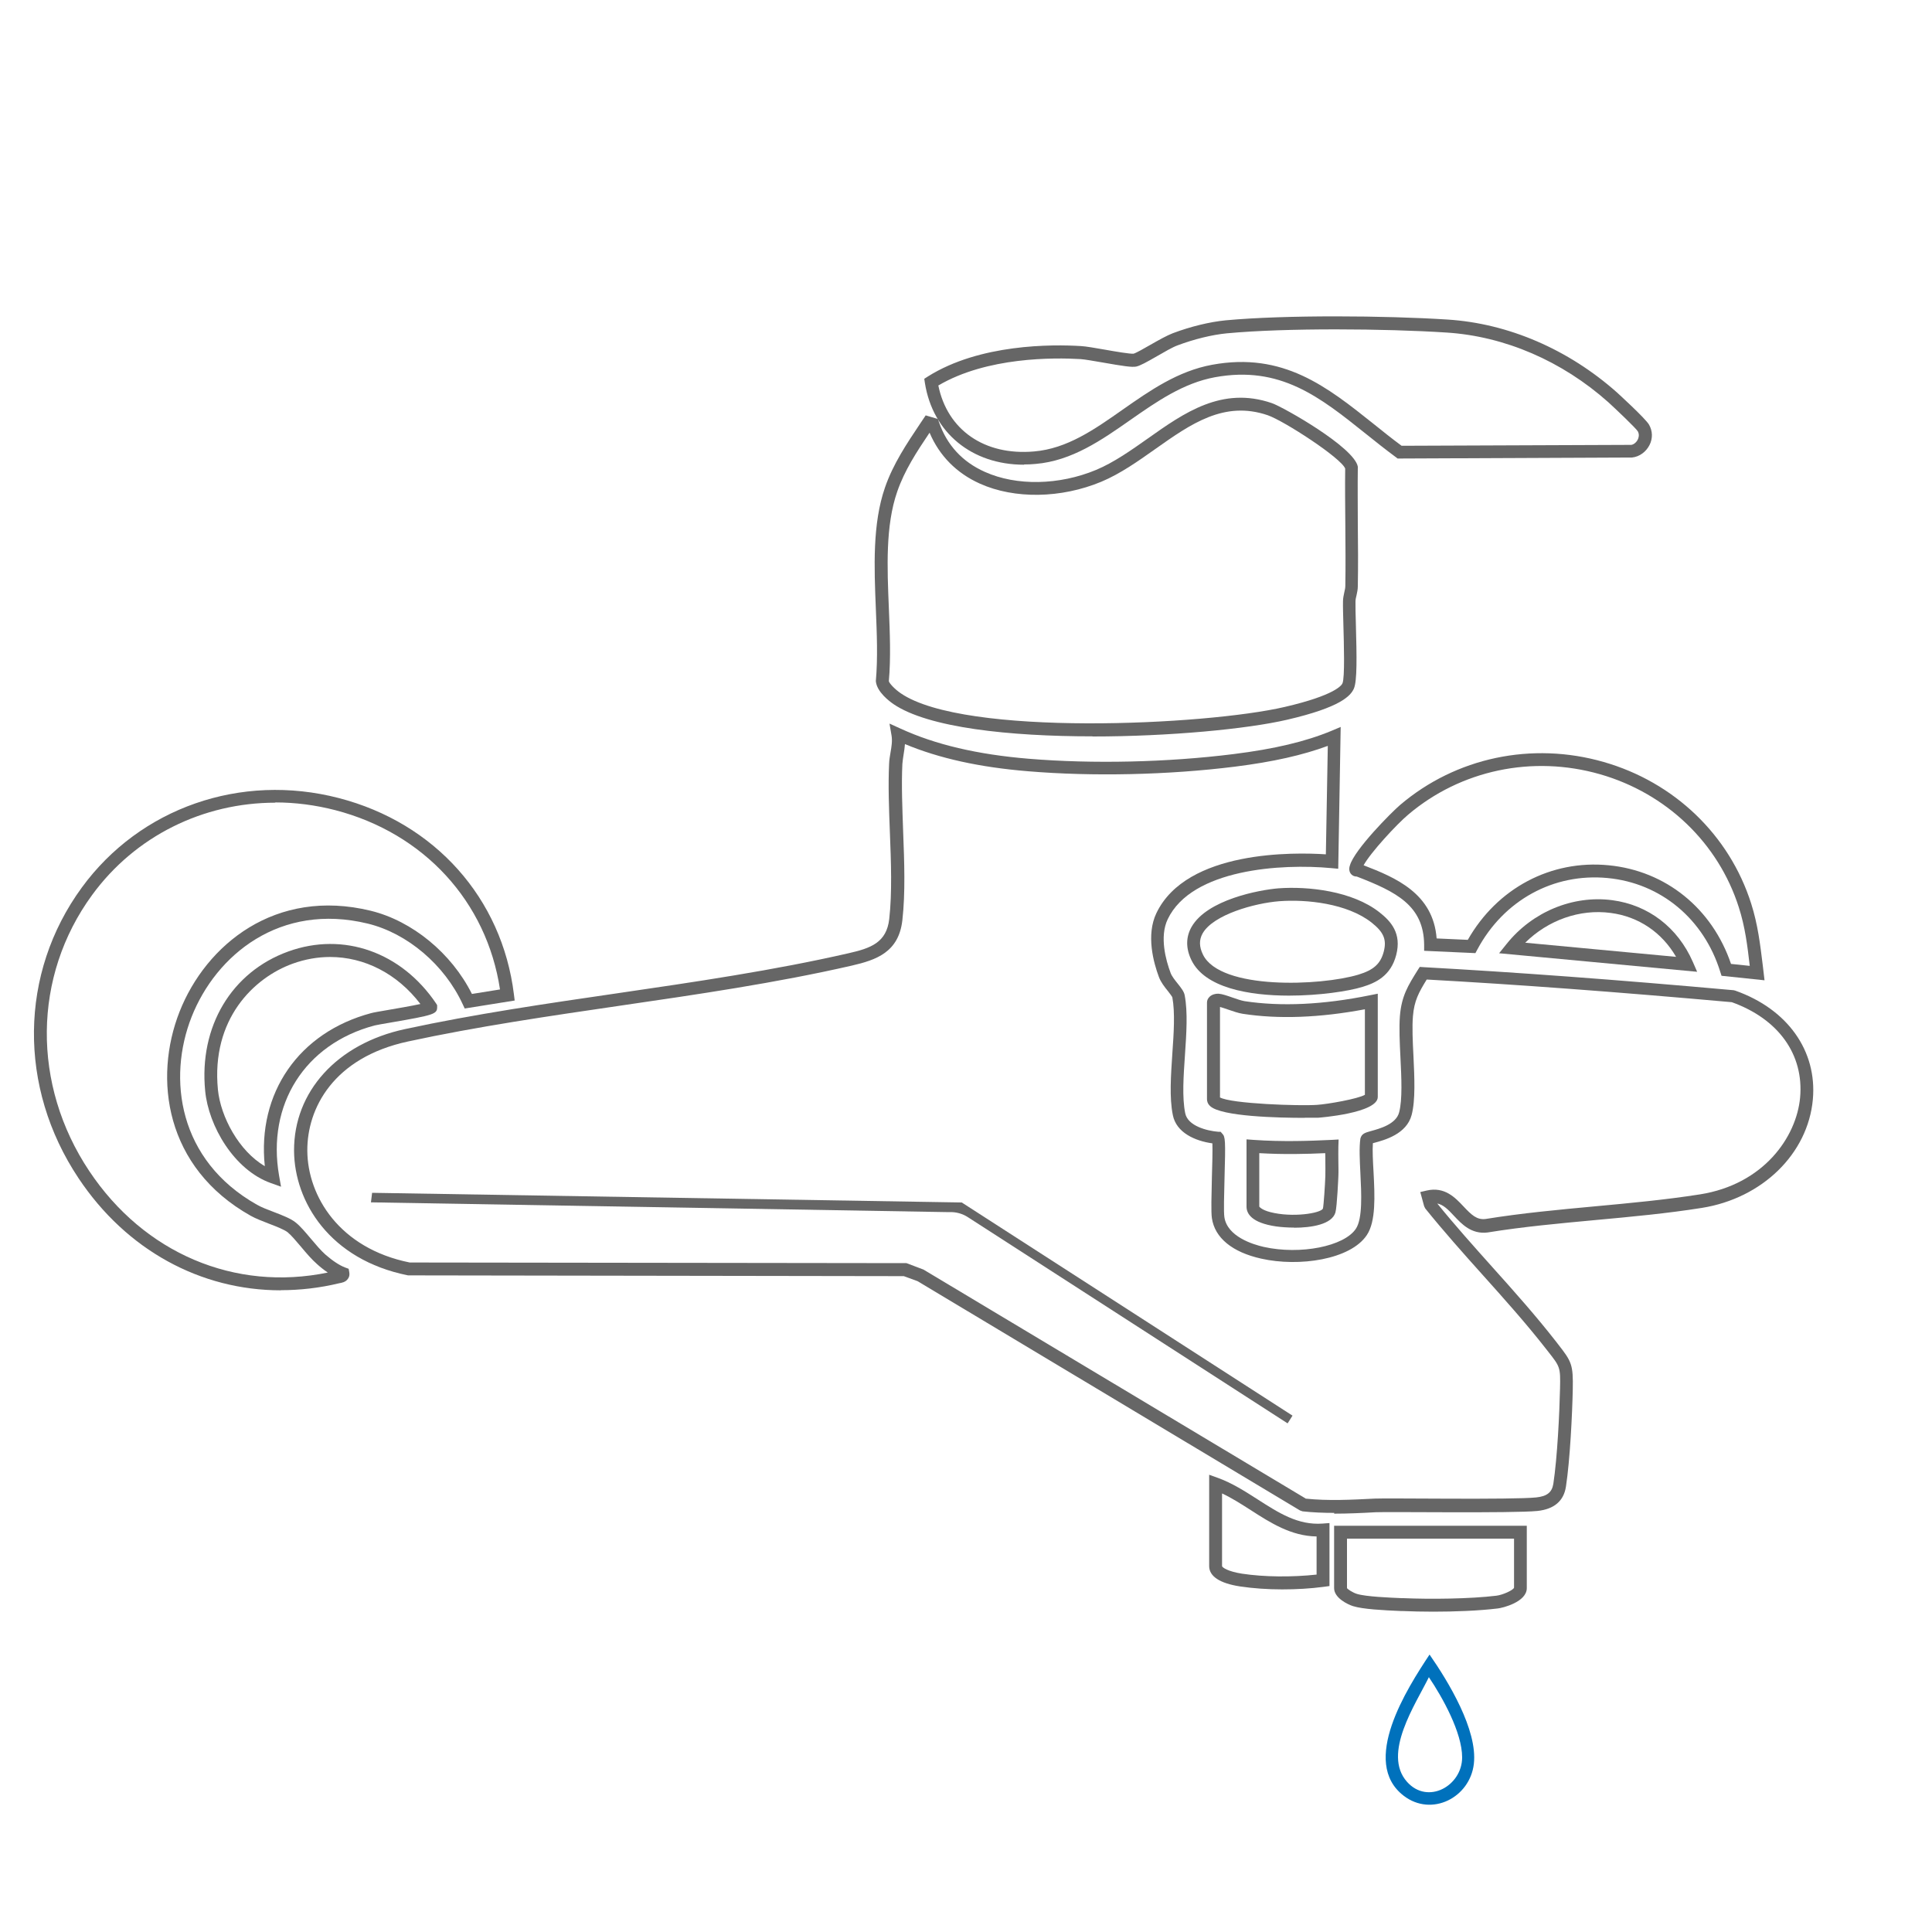 <?xml version="1.0" encoding="UTF-8"?>
<svg id="Layer_1" data-name="Layer 1" xmlns="http://www.w3.org/2000/svg" viewBox="0 0 150 150">
  <defs>
    <style>
      .cls-1 {
        fill: #0071bc;
      }

      .cls-2 {
        fill: #666;
      }
    </style>
  </defs>
  <path class="cls-2" d="M103.59,117.46c-.82,0-1.65-.03-2.46-.12l-.2-.07-29.69-17.8-1.07-.39-38.49-.06c-6.1-1.22-8.82-5.73-8.85-9.66-.03-4.61,3.35-8.33,8.61-9.46,5.4-1.17,11.06-1.99,16.54-2.79,5.95-.87,12.1-1.77,17.9-3.1,1.72-.39,2.95-.82,3.16-2.66.23-2.04.14-4.43.05-6.73-.07-1.79-.14-3.65-.06-5.33.01-.29.06-.58.11-.87.08-.46.15-.89.08-1.31l-.16-.93.86.39c2.7,1.24,5.96,2.01,9.96,2.34,4.97.41,10.75.28,15.87-.36,3.21-.4,5.63-.98,7.63-1.81l.71-.3-.19,11.01-.54-.05c-3.83-.36-10.83.05-12.7,3.97-.65,1.36-.14,3.2.23,4.18.1.26.34.56.55.82.26.33.49.61.54.91.25,1.31.13,3,.02,4.63-.11,1.62-.23,3.29.02,4.52.2,1,1.71,1.37,2.56,1.44h.19s.13.15.13.15c.23.24.26.47.17,3.52-.03,1.2-.07,2.56-.01,2.95.22,1.52,2.22,2.13,3.06,2.32,2.83.63,6.24-.04,7.15-1.41.53-.79.43-2.74.35-4.32-.05-1.02-.1-1.98,0-2.68.1-.39.38-.46.8-.58.69-.19,1.97-.53,2.21-1.46.26-1,.18-2.66.1-4.27-.06-1.19-.11-2.32-.04-3.22.13-1.55.63-2.35,1.38-3.55l.16-.25.29.02c7.19.4,14.84.96,24.08,1.79l.12.03c4.06,1.43,6.37,4.67,6.03,8.45-.38,4.21-3.92,7.67-8.61,8.42-2.7.43-5.5.69-8.22.94-2.79.26-5.67.52-8.43.97-1.25.15-2-.65-2.6-1.29-.47-.51-.84-.87-1.3-.96,1.36,1.68,2.84,3.33,4.27,4.93,1.67,1.86,3.39,3.79,4.95,5.79l.17.22c1.04,1.33,1.17,1.57,1.13,3.5-.04,1.89-.21,5.46-.53,7.54-.17,1.12-.92,1.75-2.21,1.89-1.88.19-11.63.05-12.58.1-1.05.06-2.13.11-3.21.11ZM101.34,116.35c1.78.19,3.62.09,5.4,0,.96-.05,10.71.1,12.53-.09.84-.09,1.22-.39,1.33-1.05.31-2.03.48-5.54.52-7.41.04-1.65,0-1.69-.92-2.86l-.18-.23c-1.54-1.97-3.25-3.88-4.91-5.73-1.49-1.66-3.03-3.39-4.45-5.15l-.09-.18-.3-1.1.51-.12c1.38-.31,2.19.54,2.84,1.23.62.66,1.04,1.07,1.73.98,2.77-.45,5.67-.72,8.48-.98,2.7-.25,5.49-.51,8.16-.93,4.94-.78,7.49-4.45,7.77-7.52.3-3.34-1.68-6.1-5.3-7.4-9.08-.81-16.62-1.37-23.69-1.76-.62,1.01-.97,1.64-1.07,2.85-.07.84-.02,1.93.04,3.09.08,1.68.16,3.43-.14,4.57-.39,1.49-2.09,1.95-2.91,2.17-.04,0-.07.02-.1.03-.04.55,0,1.36.05,2.21.1,1.9.19,3.86-.52,4.92-1.27,1.91-5.27,2.49-8.2,1.83-2.25-.5-3.61-1.62-3.83-3.15-.07-.47-.03-1.76,0-3.12.03-.92.06-2.12.04-2.68-1.37-.19-2.8-.84-3.07-2.19-.28-1.36-.15-3.1-.04-4.78.11-1.57.22-3.19,0-4.37-.03-.08-.22-.32-.34-.48-.26-.32-.55-.69-.7-1.09-.42-1.12-1.01-3.26-.2-4.96,2.35-4.92,10.76-4.73,13.16-4.57l.15-8.42c-1.95.72-4.25,1.24-7.19,1.61-5.19.65-11.05.78-16.08.36-3.77-.31-6.9-1-9.56-2.11-.02.27-.06.54-.1.78-.04.26-.08.51-.1.76-.08,1.65,0,3.48.06,5.25.09,2.34.18,4.76-.06,6.88-.28,2.49-2.02,3.09-3.93,3.53-5.84,1.34-12.01,2.24-17.98,3.11-5.46.8-11.11,1.62-16.47,2.78-5.8,1.25-7.84,5.2-7.82,8.48.02,3.53,2.49,7.58,7.95,8.68l38.57.05,1.32.5,29.68,17.78Z"/>
  <path class="cls-2" d="M84.82,57.17c-6.4,0-12.75-.66-15.46-2.51-.3-.21-1.29-.94-1.36-1.78.16-1.81.08-3.66,0-5.62-.13-3.23-.27-6.58.71-9.41.63-1.83,1.7-3.42,2.73-4.96l.43-.64.95.28.08.24c.62,1.79,1.82,3.09,3.57,3.87,2.45,1.1,5.76,1.04,8.64-.16,1.38-.58,2.71-1.52,4-2.43,2.84-2.01,5.77-4.08,9.64-2.75.89.31,6.39,3.42,6.67,4.93v.05s0,.05,0,.05c-.02,1.45,0,2.9,0,4.36.02,1.59.03,3.22,0,4.84,0,.25-.06.49-.1.69-.04.16-.08.32-.08.49,0,.37,0,1.02.03,1.78.07,2.53.1,4.36-.15,4.96-.25.58-1.05,1.47-5.19,2.43-3.1.72-9.13,1.3-15.12,1.3ZM72.16,33.61c-1,1.49-1.93,2.91-2.5,4.56-.92,2.65-.78,5.9-.65,9.04.08,1.91.16,3.88,0,5.67.02.15.43.61.93.95,4.94,3.38,23.68,2.48,29.79,1.06,3.93-.91,4.44-1.69,4.5-1.84.19-.44.11-3.11.07-4.54-.02-.78-.04-1.46-.03-1.83,0-.25.06-.48.1-.69.04-.17.08-.34.08-.49.03-1.6.01-3.23,0-4.81-.01-1.44-.03-2.88-.01-4.31-.31-.82-4.74-3.7-6.01-4.14-3.39-1.16-5.98.68-8.73,2.62-1.33.94-2.71,1.92-4.19,2.54-3.12,1.3-6.74,1.36-9.43.15-1.81-.81-3.15-2.17-3.9-3.94Z"/>
  <path class="cls-2" d="M21.81,100.18c-6.24,0-11.99-3.12-15.71-8.7-4.71-7.06-4.61-15.92.25-22.57,4.52-6.19,12.35-8.92,19.95-6.95,7.46,1.93,12.68,7.77,13.6,15.24l.06.48-3.88.62-.16-.34c-1.41-3.05-4.29-5.5-7.36-6.25-6.82-1.66-11.78,2.43-13.68,7.23-1.89,4.78-1.05,11.15,5.08,14.6.33.19.82.38,1.3.56.68.26,1.32.51,1.69.81.37.29.77.77,1.2,1.28.38.45.77.91,1.11,1.21.56.49,1.11.85,1.54,1.01l.27.1.05.28c.03.18,0,.36-.11.5-.18.26-.49.31-.67.34-1.53.37-3.05.54-4.54.54ZM21.38,62.32c-5.6,0-10.88,2.58-14.23,7.17-4.61,6.31-4.69,14.73-.22,21.43,4.26,6.39,11.31,9.37,18.52,7.88-.33-.22-.62-.46-.85-.67-.4-.35-.82-.84-1.22-1.32-.38-.45-.77-.91-1.05-1.14-.26-.2-.88-.45-1.44-.66-.51-.2-1.04-.4-1.43-.62-6.65-3.74-7.56-10.65-5.52-15.84,2.05-5.2,7.44-9.64,14.84-7.84,3.23.79,6.28,3.3,7.86,6.46l2.18-.35c-1.03-6.82-5.9-12.13-12.79-13.92-1.55-.4-3.12-.6-4.66-.6Z"/>
  <path class="cls-2" d="M79.5,36.08c-4.03,0-7.07-2.46-7.69-6.34l-.05-.33.28-.18c4.04-2.54,9.67-2.5,11.9-2.36.38.02,1.1.15,1.86.28.78.14,1.96.34,2.21.31.17-.04.83-.41,1.31-.69.63-.36,1.29-.73,1.74-.9,1.38-.52,2.87-.88,4.1-1h0c4.64-.43,12.4-.37,17.23-.06,4.72.3,9.39,2.32,13.15,5.66.02.02,2.2,2,2.49,2.5.28.49.3,1.06.04,1.58-.27.53-.78.91-1.35.97l-18.21.08-.13-.1c-.81-.6-1.59-1.22-2.35-1.83-3.56-2.85-6.64-5.31-11.71-4.38-2.45.45-4.53,1.9-6.55,3.31-2.23,1.56-4.54,3.18-7.37,3.42-.3.03-.59.04-.88.04ZM72.85,29.92c.7,3.46,3.58,5.47,7.44,5.13,2.56-.22,4.66-1.69,6.88-3.25,2.1-1.47,4.27-2.99,6.94-3.48,5.52-1.01,8.92,1.71,12.52,4.58.71.57,1.43,1.15,2.19,1.71l17.83-.07c.18-.02.4-.19.51-.42.06-.13.14-.37,0-.63-.17-.27-1.72-1.74-2.29-2.26-3.59-3.2-8.04-5.12-12.55-5.41-4.78-.31-12.48-.37-17.07.06h0c-1.14.11-2.54.45-3.84.94-.38.14-1.02.51-1.59.84-.82.47-1.29.73-1.6.8-.33.07-1.04-.04-2.58-.31-.7-.12-1.43-.25-1.75-.27-2.08-.12-7.25-.17-11.02,2.04Z"/>
  <path class="cls-2" d="M137,76.11l-3.34-.35-.1-.31c-1.27-4.1-4.62-6.89-8.75-7.28-4.19-.4-8.06,1.72-10.11,5.55l-.15.28-3.98-.18v-.47c-.03-3.06-2.19-4.12-5.24-5.3-.04.01-.29,0-.46-.22-.18-.25-.1-.54-.06-.65.36-1.23,3.22-4.11,3.89-4.68,4.33-3.69,10.24-4.94,15.81-3.34,5.48,1.57,9.76,5.67,11.45,10.99.52,1.63.7,3.17.9,4.79l.14,1.19ZM134.41,74.84l1.44.15c-.18-1.56-.36-3.03-.85-4.55-1.59-4.99-5.62-8.85-10.78-10.33-5.25-1.5-10.81-.32-14.89,3.14-.89.75-2.91,2.93-3.46,3.93,2.46.95,5.4,2.17,5.67,5.68l2.42.11c2.28-4.01,6.45-6.23,10.94-5.79,4.43.43,8.04,3.35,9.5,7.67Z"/>
  <path class="cls-2" d="M21.83,92.14l-.81-.29c-2.85-1.02-4.83-4.43-5.09-7.15-.49-4.99,2.04-9.24,6.46-10.83,4.27-1.54,8.77.04,11.47,4.04l.08.13v.15c0,.54-.23.62-3.61,1.2-.6.1-1.09.19-1.26.23-5.4,1.44-8.37,6.13-7.4,11.67l.15.85ZM25.63,74.3c-.96,0-1.94.17-2.91.52-3.01,1.09-6.34,4.3-5.8,9.79.21,2.09,1.62,4.75,3.64,5.93-.6-5.67,2.63-10.38,8.25-11.88.17-.05.7-.14,1.34-.25.69-.12,1.82-.31,2.49-.46-1.8-2.36-4.35-3.65-7.01-3.65Z"/>
  <path class="cls-2" d="M101.3,86.79c-2.04,0-6.47-.1-7.34-.91-.21-.19-.25-.4-.25-.55v-7.49c0-.17.07-.33.21-.46.17-.16.44-.24.68-.23.29.02.66.15,1.09.3.34.12.7.24.94.28,2.82.43,6.1.28,9.74-.46l.6-.12v8.02c0,1.26-4.58,1.61-4.63,1.61-.02,0-.42,0-1.04,0ZM94.71,85.2c.87.5,6.21.68,7.56.58.79-.05,3.15-.46,3.7-.78v-6.64c-3.51.66-6.71.78-9.49.35-.33-.05-.73-.19-1.11-.32-.22-.08-.47-.16-.65-.21v7Z"/>
  <path class="cls-2" d="M100.08,77.3c-3.16,0-6.53-.62-7.57-2.74-.45-.91-.45-1.8,0-2.59,1.21-2.13,5.28-2.88,6.74-3h0c2.31-.17,5.74.2,7.85,1.86.89.7,1.74,1.63,1.3,3.32-.42,1.61-1.57,2.16-2.64,2.48-1.09.33-3.33.67-5.68.67ZM99.32,69.97h0c-1.91.15-5.12,1.04-5.95,2.5-.28.5-.27,1.04.03,1.65,1.36,2.76,9.15,2.43,12.07,1.55,1.18-.36,1.71-.84,1.96-1.77.25-.95,0-1.53-.95-2.28-1.89-1.48-5.04-1.81-7.16-1.65Z"/>
  <path class="cls-2" d="M111.28,125.13c-.87,0-1.69-.02-2.37-.05h-.13c-1.4-.06-2.96-.14-3.73-.38-.41-.13-1.47-.63-1.47-1.4v-4.84h14.96v4.84c0,1.08-1.88,1.54-2.25,1.58-1.49.18-3.35.25-5.02.25ZM104.58,119.46v3.84c.04.08.44.35.77.45.71.22,2.57.29,3.47.33h.13c2.11.09,5.16.06,7.23-.19.49-.06,1.29-.42,1.37-.62v-3.81h-12.96Z"/>
  <path class="cls-2" d="M99.55,123.4c-1.15,0-2.27-.08-3.27-.23-1.57-.24-2.4-.78-2.4-1.58v-7.09l.67.24c1.11.4,2.12,1.05,3.09,1.67,1.62,1.04,3.13,2.02,5.04,1.88l.54-.04v4.89l-.44.06c-1.04.14-2.14.2-3.23.2ZM94.88,115.96v5.63c0,.1.45.42,1.55.59,1.72.26,3.86.28,5.79.07v-2.96c-1.97-.03-3.57-1.05-5.12-2.05-.75-.48-1.47-.94-2.22-1.29Z"/>
  <path class="cls-2" d="M131.77,75.45l-15.38-1.44.58-.72c2-2.5,5.15-3.8,8.2-3.4,2.81.37,5.09,2.12,6.26,4.79l.34.78ZM118.4,73.19l11.73,1.1c-1.1-1.9-2.91-3.13-5.08-3.41-2.4-.32-4.87.56-6.64,2.32Z"/>
  <path class="cls-2" d="M100.47,95.31c-.52,0-1.02-.04-1.39-.09-1.9-.28-2.3-.99-2.3-1.54v-5.22l.54.04c2.25.16,4.42.08,6.07,0l.54-.03-.02.55c-.01.38,0,.76,0,1.14,0,.39.02.78,0,1.17,0,.02-.1,2.37-.23,2.81-.27.92-1.85,1.18-3.21,1.18ZM97.77,89.53v4.15s.16.25.86.43c1.72.44,3.88.09,4.08-.27.06-.23.17-1.9.19-2.55.01-.37,0-.74,0-1.11,0-.22,0-.43-.01-.65-1.46.07-3.25.11-5.12,0Z"/>
  <path class="cls-1" d="M110.99,128.46c1.46,2.1,3.74,5.85,3.44,8.48s-3.28,4.15-5.45,2.48c-3.4-2.61.26-8.32,2.01-10.96ZM110.94,130.21c-1.04,2.12-3.64,5.95-1.7,8.13,1.61,1.81,4.28.32,4.28-1.9,0-1.92-1.52-4.65-2.58-6.22Z"/>
  <path class="cls-2" d="M100.35,109.91l-.38.6-24.81-16c-.44-.29-.96-.43-1.49-.4l-44.87-.76.09-.74,45.77.75h.01s25.68,16.55,25.68,16.55Z"/>
</svg>